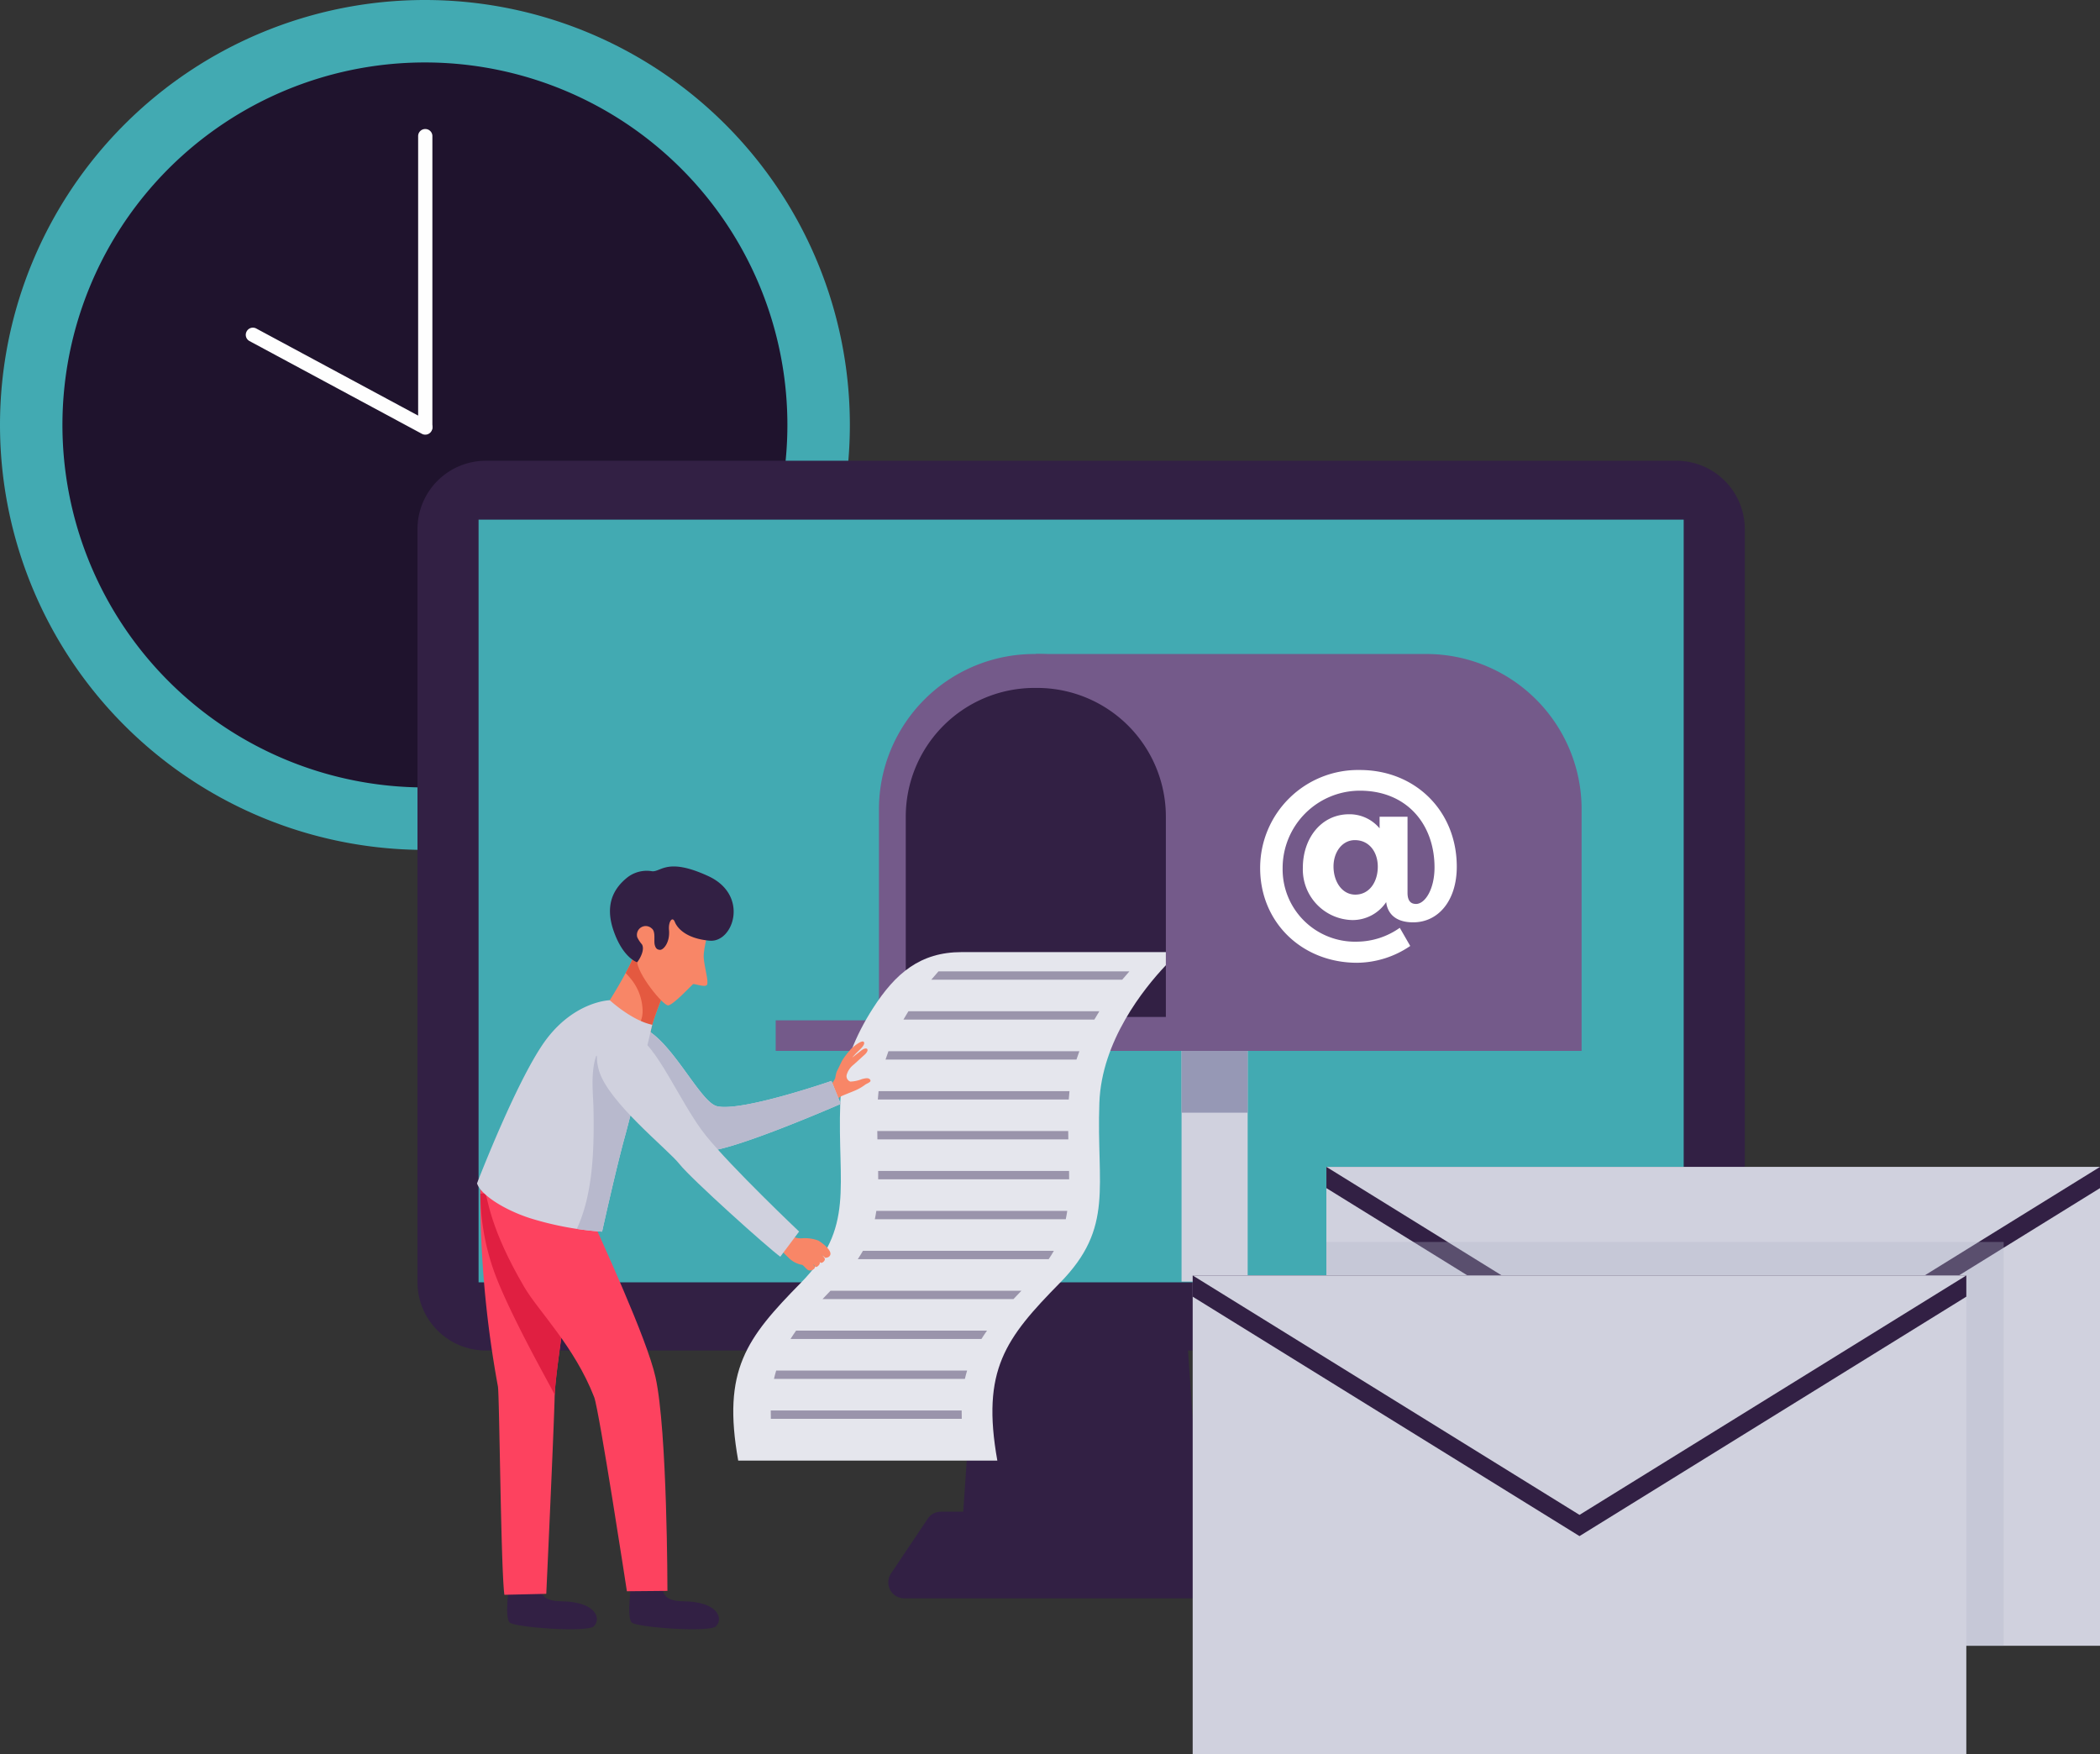 <svg id="Group_6019" data-name="Group 6019" xmlns="http://www.w3.org/2000/svg" xmlns:xlink="http://www.w3.org/1999/xlink" width="377.649" height="315.471" viewBox="0 0 377.649 315.471">
  <rect x="0" y="0" width="377.649" height="315.471" fill="#333333" stroke="none"/>
  <defs>
    <clipPath id="clip-path">
      <rect id="Rectangle_3649" data-name="Rectangle 3649" width="377.649" height="315.471" fill="none"/>
    </clipPath>
    <clipPath id="clip-path-3">
      <rect id="Rectangle_3646" data-name="Rectangle 3646" width="121.803" height="72.61" fill="none"/>
    </clipPath>
  </defs>
  <g id="Group_6018" data-name="Group 6018" clip-path="url(#clip-path)">
    <g id="Group_6017" data-name="Group 6017">
      <g id="Group_6016" data-name="Group 6016" clip-path="url(#clip-path)">
        <path id="Path_10553" data-name="Path 10553" d="M152.832,76.416A76.416,76.416,0,1,1,76.416,0a76.416,76.416,0,0,1,76.416,76.416" fill="#42aab2"/>
        <path id="Path_10554" data-name="Path 10554" d="M150.7,85.517A65.185,65.185,0,1,1,85.517,20.332,65.184,65.184,0,0,1,150.7,85.517" transform="translate(-9.101 -9.101)" fill="#1f132d"/>
        <path id="Path_10555" data-name="Path 10555" d="M137.419,96.851h-.025a1.27,1.27,0,0,1-1.269-1.269V43.266A1.27,1.27,0,0,1,137.393,42h.025a1.269,1.269,0,0,1,1.269,1.269V95.582a1.269,1.269,0,0,1-1.269,1.269" transform="translate(-60.929 -18.798)" fill="#fefefe"/>
        <path id="Path_10556" data-name="Path 10556" d="M113.42,125.218l-.012.023a1.27,1.27,0,0,1-1.72.514l-31.01-16.683a1.268,1.268,0,0,1-.514-1.719l.012-.023a1.269,1.269,0,0,1,1.72-.514l31.01,16.682a1.27,1.27,0,0,1,.514,1.72" transform="translate(-35.813 -47.743)" fill="#fefefe"/>
        <path id="Path_10557" data-name="Path 10557" d="M356.106,466.971H312.387l3.593-52.7h36.533Z" transform="translate(-139.824 -185.426)" fill="#322044"/>
        <path id="Path_10558" data-name="Path 10558" d="M351.445,493.374a2.856,2.856,0,0,0-2.373-1.267H298.64a2.857,2.857,0,0,0-2.374,1.267l-6.605,9.855a2.857,2.857,0,0,0,2.373,4.449h63.643a2.858,2.858,0,0,0,2.374-4.449Z" transform="translate(-129.433 -220.266)" fill="#322044"/>
        <path id="Path_10559" data-name="Path 10559" d="M362.3,309.98H148.207a12.3,12.3,0,0,1-12.3-12.3v-135.4a12.3,12.3,0,0,1,12.3-12.3H362.3a12.3,12.3,0,0,1,12.3,12.3v135.4a12.3,12.3,0,0,1-12.3,12.3" transform="translate(-60.83 -67.126)" fill="#322044"/>
        <rect id="Rectangle_3641" data-name="Rectangle 3641" width="216.72" height="137.15" transform="translate(86.063 93.445)" fill="#42aab2"/>
        <rect id="Rectangle_3642" data-name="Rectangle 3642" width="11.891" height="44.24" transform="translate(212.482 186.226)" fill="#d0d1de"/>
        <rect id="Rectangle_3643" data-name="Rectangle 3643" width="11.891" height="13.863" transform="translate(212.482 186.226)" fill="#9698b5"/>
        <path id="Path_10560" data-name="Path 10560" d="M407.432,212.9H337.208v71.365h98.151V240.826A27.927,27.927,0,0,0,407.432,212.9" transform="translate(-150.934 -95.293)" fill="#745a8a"/>
        <path id="Path_10561" data-name="Path 10561" d="M342.56,284.264H286.142V240.826A27.927,27.927,0,0,1,314.069,212.9h.564a27.927,27.927,0,0,1,27.927,27.927Z" transform="translate(-128.077 -95.293)" fill="#745a8a"/>
        <path id="Path_10562" data-name="Path 10562" d="M341.645,283.108H294.871V247.095a23.152,23.152,0,0,1,23.153-23.153h.467a23.152,23.152,0,0,1,23.153,23.153Z" transform="translate(-131.984 -100.236)" fill="#322044"/>
        <rect id="Rectangle_3644" data-name="Rectangle 3644" width="53.505" height="5.49" transform="translate(139.497 183.482)" fill="#745a8a"/>
        <path id="Path_10563" data-name="Path 10563" d="M438.248,274.752c1.675,0,3.348-2.695,3.348-6.572,0-7.758-4.98-13.8-13.431-13.8A13.908,13.908,0,0,0,414.281,268.3a13.013,13.013,0,0,0,13.395,13.23,13.472,13.472,0,0,0,7.673-2.492l1.878,3.266a17.209,17.209,0,0,1-9.551,3.022c-9.923,0-17.438-7.267-17.438-17.027a17.606,17.606,0,0,1,17.927-17.638c9.964,0,17.434,7.35,17.434,17.393,0,6.084-3.308,10-7.84,10-2.45,0-4.245-.94-4.777-3.145l-.08-.489a7.266,7.266,0,0,1-6.084,3.225,9.1,9.1,0,0,1-8.9-9.432c0-5.226,3.268-9.594,8.331-9.594a7.048,7.048,0,0,1,5.469,2.532v-2.084h5.024v13.679c0,1.469.612,2,1.51,2m-14.821-6.737c0,2.695,1.513,5.063,3.92,5.063,2.533,0,4.043-2.286,4.043-5.022,0-2.654-1.553-4.777-4.123-4.777-2.288,0-3.84,2.164-3.84,4.736" transform="translate(-183.622 -112.196)" fill="#fff"/>
        <path id="Path_10564" data-name="Path 10564" d="M304.547,337.026c.4-11.1,7.982-20.517,11.958-24.724V309.94H279.8c-7.488,0-11.941,3.819-15.984,10.121-2.97,4.628-5.631,10.517-5.864,16.965-.545,15.071,2.726,22.4-7.087,32.381s-14.174,15.682-11.267,31.974h46.6c-2.907-16.293,1.454-21.994,11.267-31.974S304,352.1,304.547,337.026" transform="translate(-106.844 -138.729)" fill="#e5e6ed"/>
        <path id="Path_10565" data-name="Path 10565" d="M338.807,316.207H304.473c-.412.461-.845.963-1.295,1.5h34.335c.45-.541.883-1.044,1.295-1.5" transform="translate(-135.702 -141.534)" fill="#9a94ab"/>
        <path id="Path_10566" data-name="Path 10566" d="M329.342,329.2H295.007q-.457.732-.9,1.5h34.335q.441-.771.9-1.5" transform="translate(-131.643 -147.351)" fill="#9a94ab"/>
        <path id="Path_10567" data-name="Path 10567" d="M323.142,342.2H288.808c-.186.495-.359,1-.524,1.5h34.335c.164-.507.337-1.01.523-1.5" transform="translate(-129.035 -153.167)" fill="#9a94ab"/>
        <path id="Path_10568" data-name="Path 10568" d="M320.243,355.2H285.908q-.087.746-.132,1.5h34.335q.045-.757.132-1.5" transform="translate(-127.913 -158.985)" fill="#9a94ab"/>
        <path id="Path_10569" data-name="Path 10569" d="M319.935,368.191H285.6c0,.51.012,1.013.021,1.5h34.335c-.009-.492-.016-.994-.021-1.5" transform="translate(-127.834 -164.802)" fill="#9a94ab"/>
        <path id="Path_10570" data-name="Path 10570" d="M320.211,381.186H285.876c.008.511.012,1.011.013,1.5h34.334c0-.494,0-.994-.012-1.5" transform="translate(-127.958 -170.618)" fill="#9a94ab"/>
        <path id="Path_10571" data-name="Path 10571" d="M319.4,394.182H285.07c-.074.506-.161,1.008-.266,1.5h34.335c.106-.5.192-1,.266-1.5" transform="translate(-127.478 -176.435)" fill="#9a94ab"/>
        <path id="Path_10572" data-name="Path 10572" d="M314.511,407.177H280.177q-.422.748-.929,1.5h34.334q.51-.756.929-1.5" transform="translate(-124.991 -182.252)" fill="#9a94ab"/>
        <path id="Path_10573" data-name="Path 10573" d="M303.544,420.173H269.21c-.493.511-.967,1.011-1.43,1.5h34.335c.462-.493.936-.993,1.43-1.5" transform="translate(-119.858 -188.069)" fill="#9a94ab"/>
        <path id="Path_10574" data-name="Path 10574" d="M292.684,433.168H258.349q-.53.748-1,1.5h34.334q.471-.757,1-1.5" transform="translate(-115.189 -193.885)" fill="#9a94ab"/>
        <path id="Path_10575" data-name="Path 10575" d="M286.694,446.164H252.36c-.146.493-.286.989-.4,1.5h34.335c.114-.515.254-1.011.4-1.5" transform="translate(-112.777 -199.702)" fill="#9a94ab"/>
        <path id="Path_10576" data-name="Path 10576" d="M285.246,459.159H250.912c0,.491,0,.99.019,1.5h34.334c-.018-.514-.022-1.014-.019-1.5" transform="translate(-112.307 -205.519)" fill="#9a94ab"/>
        <path id="Path_10577" data-name="Path 10577" d="M276.054,339.125c-.32-.487-2.239,1.087-2.513,1.507a13.745,13.745,0,0,0-1.41,1.875c-.32.663-.62,1.293-.952,1.954a8.166,8.166,0,0,0-.27,1.187,7.821,7.821,0,0,1-1.032,1.57c-.117.138.087.2-.185.411.757.643.807,1.226,1.245,2.111a5.889,5.889,0,0,1,.941-.794c.308-.181,2.235-.924,2.56-1.074a8.7,8.7,0,0,0,1.869-1.072c.2-.165,1.041-.442.947-.755-.209-.689-1.273-.291-1.537-.249a6.13,6.13,0,0,1-2.083.449,1.024,1.024,0,0,1-.617-1.336,3.512,3.512,0,0,1,1.2-1.7c.337-.286,1.58-1.441,1.932-1.748,1.021-.893.558-1.524-.368-.938-.186.117-1.655,1.308-1.8,1.386.14-.184.294-.32.386-.429.576-.678,2.077-1.775,1.694-2.359" transform="translate(-120.714 -151.75)" fill="#f88667"/>
        <path id="Path_10578" data-name="Path 10578" d="M202.888,308.72c.077.132.143.268.225.4a21.465,21.465,0,0,0,2.533,3.454c.6.624,1.619,1.173,2.112,1.8a7.091,7.091,0,0,0,.636.7c-.793,1.888-2.829,6.862-3.147,8.91,0,0-6.187-1.86-7.908-4.918,0,0,4.186-6.417,5.549-10.346" transform="translate(-88.329 -138.182)" fill="#f88667"/>
        <path id="Path_10579" data-name="Path 10579" d="M206.731,319.992a9.354,9.354,0,0,0-1.8-5.385,14.945,14.945,0,0,0-1.255-1.458,33,33,0,0,0,2.047-4.429c.077.132.143.268.225.4a21.438,21.438,0,0,0,2.533,3.454c.6.624,1.619,1.173,2.112,1.8a7.1,7.1,0,0,0,.636.7c-.793,1.888-2.829,6.862-3.147,8.91a25.176,25.176,0,0,1-2.422-.91,4.832,4.832,0,0,0,1.068-3.082" transform="translate(-91.167 -138.182)" fill="#e45940"/>
        <path id="Path_10580" data-name="Path 10580" d="M165.507,514.535s-.935,6.268.043,7.175,14.008,1.826,15.144.688.55-3.131-2.17-3.976c-2.916-.906-4.382-.149-6.2-.973s-1.243-3.712-1.243-3.712Z" transform="translate(-73.9 -229.947)" fill="#322044"/>
        <path id="Path_10581" data-name="Path 10581" d="M205.253,514.535s-.935,6.268.043,7.175,14.008,1.826,15.144.688.55-3.131-2.17-3.976c-2.916-.906-4.382-.149-6.2-.973s-1.243-3.712-1.243-3.712Z" transform="translate(-91.691 -229.947)" fill="#322044"/>
        <path id="Path_10582" data-name="Path 10582" d="M159.532,422.2a191.69,191.69,0,0,1-3.16-35.694,16.3,16.3,0,0,1,6.5.183c4.14,1.12,8.289,2.164,12.434,3.215-2.074,7.015-5.464,29.36-5.563,33.937-.123,5.691-1.512,35.663-1.512,35.663l-7.534.174c-.633-4.559-.887-35.96-1.162-37.478" transform="translate(-69.992 -172.895)" fill="#fd425f"/>
        <path id="Path_10583" data-name="Path 10583" d="M168.686,389.119a64.844,64.844,0,0,0,6.649,1.511c-2.036,6.882-5.379,29.049-5.579,33.869-1.466-2.8-7.058-12.7-10.163-20.223a42.318,42.318,0,0,1-3.21-15.859v-.065c3.962-.375,7.825-.573,12.3.767" transform="translate(-69.997 -173.701)" fill="#e01f41"/>
        <path id="Path_10584" data-name="Path 10584" d="M163.952,385.438c2.794.817,7.864,1.944,11.707,3.142,2.912,6.556,11.006,23.989,12.554,30.949,2.143,9.63,2.147,38.432,2.147,38.432l-7.291.066s-5-32.624-5.88-34.895c-3.549-9.138-10.042-15.476-12.571-19.8-6.115-10.448-6.6-15.613-7.483-19.324,2.175.521,4.477.745,6.817,1.428" transform="translate(-70.333 -171.882)" fill="#fd425f"/>
        <path id="Path_10585" data-name="Path 10585" d="M201.324,338.289c1.564-3.118.336-5.332,3.655-4.257,5.443,1.763,10.662,13.52,13.827,14.282,4.4,1.061,20.585-4.544,20.585-4.544l1.672,4.127s-21.348,9.335-24.846,8.449-12.686-10.878-14.921-14.256a3.664,3.664,0,0,1,.029-3.8" transform="translate(-89.867 -149.389)" fill="#d0d1de"/>
        <path id="Path_10586" data-name="Path 10586" d="M201.324,338.289c1.564-3.118.336-5.332,3.655-4.257,5.443,1.763,10.662,13.52,13.827,14.282,4.4,1.061,20.585-4.544,20.585-4.544l1.672,4.127s-21.348,9.335-24.846,8.449-12.686-10.878-14.921-14.256a3.664,3.664,0,0,1,.029-3.8" transform="translate(-89.867 -149.389)" fill="#b8b9cd"/>
        <path id="Path_10587" data-name="Path 10587" d="M177.786,367.223a56.74,56.74,0,0,1-13.021-2.441c-4.735-1.555-8.8-4.213-9.47-6.243,0,0,7.485-19.5,12.652-26.15s11.22-6.784,11.22-6.784,3.928,3.643,7.632,4.415c0,0-3.355,14.474-4.94,20.2s-4.073,17-4.073,17" transform="translate(-69.51 -145.741)" fill="#d0d1de"/>
        <path id="Path_10588" data-name="Path 10588" d="M190.784,353.322c-.046-2.6-.588-6.695.51-9.7.312.252.633.5.924.77a21.015,21.015,0,0,0,5.655,4.341,4.906,4.906,0,0,0,.878.262c-.851,3.51-1.735,7.062-2.352,9.291-1.585,5.724-4.073,17-4.073,17s-1.856-.1-4.546-.5c2.916-6.263,3.133-14.272,3-21.467" transform="translate(-84.05 -153.803)" fill="#b8b9cd"/>
        <path id="Path_10589" data-name="Path 10589" d="M207.412,290.934s5.219-3.656,8.295-1.656,4.832,3.676,4.563,5.147-1.467,5.269-1.357,6.984.945,4.356.587,4.9-2.3-.284-2.528-.11-3.545,3.752-4.456,3.805-5.691-5.794-5.611-8.153-1.595-7.842.506-10.92" transform="translate(-92.361 -129.213)" fill="#f88667"/>
        <path id="Path_10590" data-name="Path 10590" d="M210.237,292.034c.429,1.1,2.039,3.017,6.29,3.374s7.135-8.194-.267-11.61-8.5-.713-10.121-.878a5.664,5.664,0,0,0-4.448,1.122c-2.4,1.921-4.128,4.836-2.447,9.643,1.7,4.86,4.221,5.606,4.221,5.606.629-.81,1.384-2.343.857-3.223a5.659,5.659,0,0,1-.838-1.268,1.579,1.579,0,0,1,2.615-1.576c.727.555.335,2.153.522,2.918.2.812.579.869.9.914.633.086,1.877-1.3,1.668-3.582-.135-1.478.615-2.539,1.044-1.438" transform="translate(-88.881 -126.25)" fill="#322044"/>
        <path id="Path_10591" data-name="Path 10591" d="M255.1,401.893a4.594,4.594,0,0,1,.786.236,3.317,3.317,0,0,0,1.752.441,6.961,6.961,0,0,1,3.071.408c.44.266,3.015,2.022,1.871,2.914-.154.12-.595.229-.68.154-.248-.222-.947-.833-.947-.833a6.732,6.732,0,0,1,.629.612,1.681,1.681,0,0,1,.282.435c.062.3-.375.727-.654.716s-.37-.328-.53-.52c0,0,.007.011.01.015.136.231.52.5.025,1-.553.553-.593.052-.85-.128a1.94,1.94,0,0,1-.258-.238,6.928,6.928,0,0,1,.46.548c.173.338-.716.9-1.215.628-.305-.165-.89-.924-1.091-.945a4.563,4.563,0,0,1-2.446-1.3c-.219-.223-.665-.635-.873-.877a5.956,5.956,0,0,1-.8-1.085,4.1,4.1,0,0,0,1.46-2.183" transform="translate(-113.528 -179.887)" fill="#f88667"/>
        <path id="Path_10592" data-name="Path 10592" d="M227.3,376.633l3.381-4.523s-12.237-11.6-16.813-17.319-9-16.842-12.837-17.922-8.008.656-6.323,6.34,12.384,14.125,14.465,16.771,15.972,15.12,18.128,16.653" transform="translate(-86.976 -150.646)" fill="#d0d1de"/>
        <rect id="Rectangle_3645" data-name="Rectangle 3645" width="139.124" height="86.115" transform="translate(238.525 209.834)" fill="#d0d1de"/>
        <path id="Path_10593" data-name="Path 10593" d="M501.358,426.732l69.562-43.057v-3.817H431.8v3.817Z" transform="translate(-193.271 -170.024)" fill="#322044"/>
        <path id="Path_10594" data-name="Path 10594" d="M501.358,422.915,431.8,379.858H570.92Z" transform="translate(-193.271 -170.024)" fill="#d0d1de"/>
        <g id="Group_6015" data-name="Group 6015" transform="translate(238.525 223.338)" opacity="0.32" style="mix-blend-mode: multiply;isolation: isolate">
          <g id="Group_6014" data-name="Group 6014">
            <g id="Group_6013" data-name="Group 6013" clip-path="url(#clip-path-3)">
              <path id="Path_10595" data-name="Path 10595" d="M431.8,476.915H553.6V404.3H431.8Z" transform="translate(-431.796 -404.304)" fill="#b1b3c8"/>
            </g>
          </g>
        </g>
        <rect id="Rectangle_3647" data-name="Rectangle 3647" width="139.125" height="86.115" transform="translate(214.483 229.356)" fill="#d0d1de"/>
        <path id="Path_10596" data-name="Path 10596" d="M457.837,462.072,527.4,419.015V415.2H388.275v3.817Z" transform="translate(-173.791 -185.842)" fill="#322044"/>
        <path id="Path_10597" data-name="Path 10597" d="M457.837,458.256,388.275,415.2H527.4Z" transform="translate(-173.791 -185.842)" fill="#d0d1de"/>
      </g>
    </g>
  </g>
</svg>

